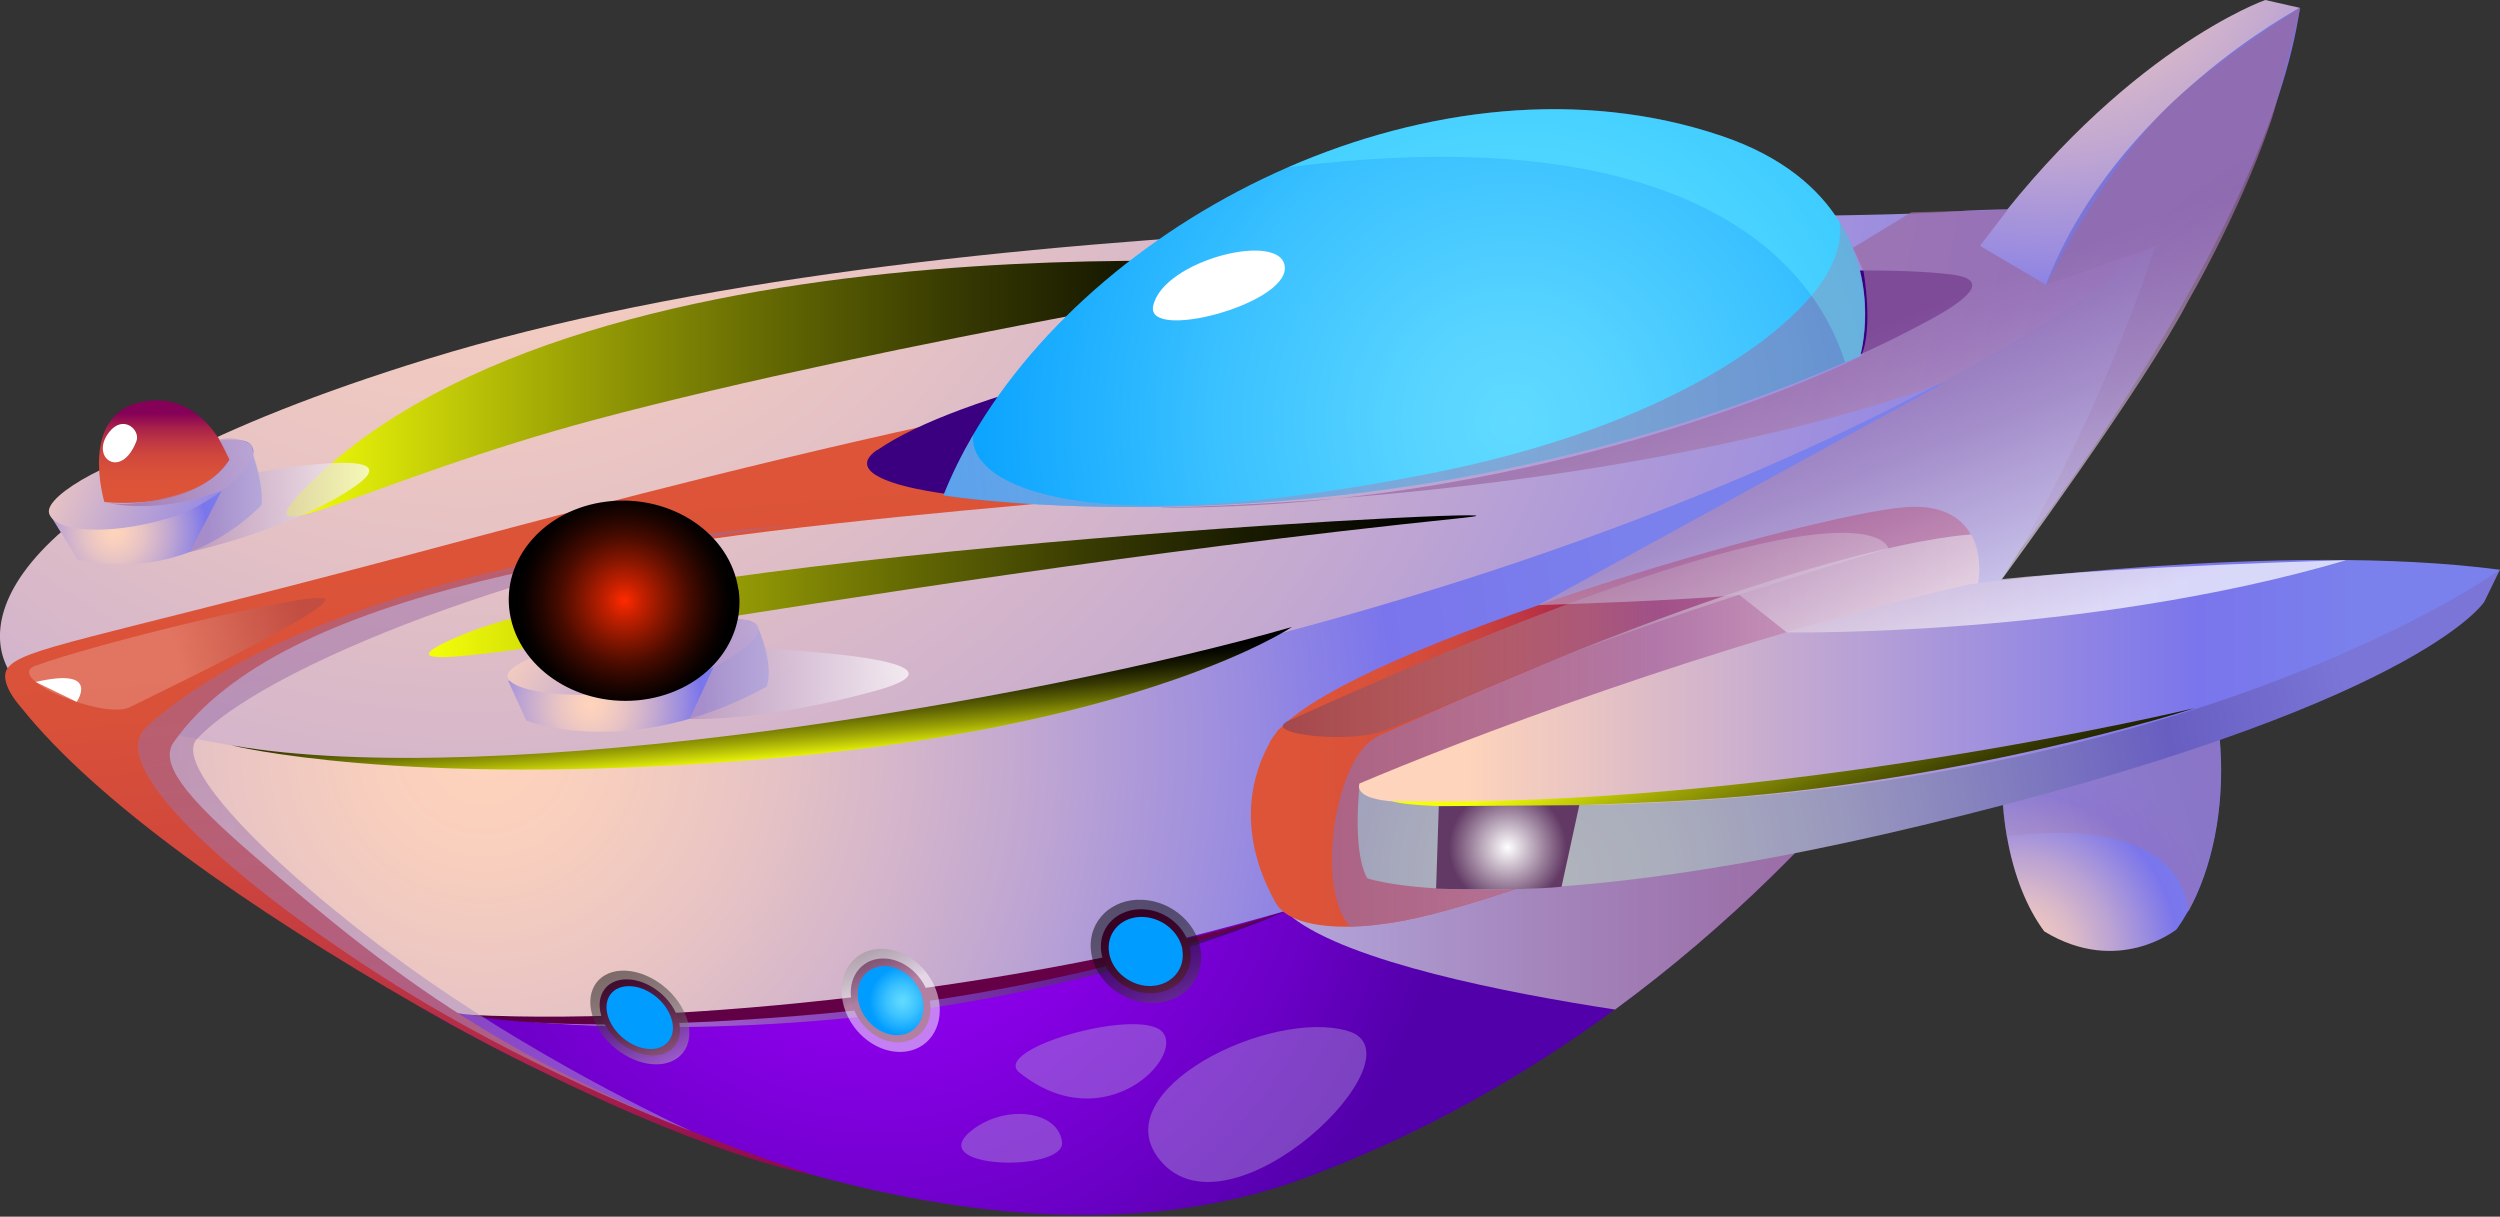 <svg width="300" height="146" viewBox="0 0 300 146" fill="none" xmlns="http://www.w3.org/2000/svg">
<rect x="0" y="0" width="300" height="146" fill="#333333" stroke="none"/>
<g clip-path="url(#clip0_218_55)">
<path fill-rule="evenodd" clip-rule="evenodd" d="M204.223 105.869C203.777 106.663 203.306 107.407 202.81 108.101C202.81 108.101 195.816 113.756 186.938 108.349C184.83 105.522 183.243 101.554 182.449 96.941C182.152 95.181 181.953 93.321 181.879 91.411C181.457 78.739 186.764 67.579 193.783 66.165C194.676 65.992 195.568 65.967 196.436 66.091C202.363 67.008 207.348 75.143 208.067 86.253C208.563 93.693 207.05 100.835 204.248 105.894L204.223 105.869Z" fill="url(#paint0_radial_218_55)"/>
<path style="mix-blend-mode:multiply" opacity="0.5" fill-rule="evenodd" clip-rule="evenodd" d="M204.224 105.869C203.554 99.521 196.883 95.106 182.425 96.941C182.127 95.181 181.929 93.321 181.855 91.411C181.433 78.739 186.74 67.579 193.758 66.165C194.651 65.992 195.544 65.967 196.412 66.091C202.339 67.008 207.324 75.143 208.043 86.253C208.539 93.693 207.026 100.835 204.224 105.894V105.869Z" fill="url(#paint1_linear_218_55)"/>
<path fill-rule="evenodd" clip-rule="evenodd" d="M1.885 81.64C21.03 104.505 149.12 102.596 254.294 35.463C264.661 28.842 256.799 23.808 233.86 25.419C212.036 26.932 114.127 23.683 51.137 43.126C-1.314 59.321 -3.224 75.539 1.885 81.64Z" fill="url(#paint2_radial_218_55)"/>
<path style="mix-blend-mode:screen" fill-rule="evenodd" clip-rule="evenodd" d="M36.802 58.378C27.899 67.38 44.366 57.585 71.373 50.368C106.886 40.895 160.899 32.14 160.899 32.14C160.899 32.14 70.877 23.981 36.802 58.378Z" fill="url(#paint3_linear_218_55)"/>
<path style="mix-blend-mode:screen" fill-rule="evenodd" clip-rule="evenodd" d="M55.328 76.234C35.042 84.814 97.413 70.232 175.506 62.148C192.073 60.437 79.879 65.843 55.328 76.234Z" fill="url(#paint4_linear_218_55)"/>
<path fill-rule="evenodd" clip-rule="evenodd" d="M258.733 29.437C258.783 37.298 248.268 57.758 236.265 75.49C219.674 100.041 192.667 126.85 156.361 140.341C128.982 150.508 94.486 141.878 65.148 127.742C60.089 125.312 55.154 122.708 50.417 119.98C29.635 108.052 12.152 93.817 3.05 82.434C2.579 81.838 2.133 81.268 1.711 80.698C1.761 80.722 2.257 81.094 3.273 81.69C5.753 83.128 11.308 85.881 20.732 88.063C36.356 91.684 63.586 93.916 109.415 85.757C212.457 67.38 256.08 31.694 258.634 29.536L258.733 29.437Z" fill="url(#paint5_radial_218_55)"/>
<path fill-rule="evenodd" clip-rule="evenodd" d="M236.315 76.779C233.835 80.45 231.082 84.194 228.106 87.939C218.906 99.545 207.423 111.127 193.809 121.121C182.698 129.28 170.249 136.298 156.46 141.407C124.469 153.236 82.682 139.373 50.566 120.922C104.381 130.445 197.454 99.025 236.315 76.779Z" fill="url(#paint6_radial_218_55)"/>
<path style="mix-blend-mode:multiply" fill-rule="evenodd" clip-rule="evenodd" d="M228.106 87.964C218.905 99.57 207.423 111.152 193.808 121.146C180.689 119.137 162.04 115.467 155.071 110.085C155.071 110.085 200.702 96.247 228.106 87.964Z" fill="url(#paint7_linear_218_55)"/>
<path fill-rule="evenodd" clip-rule="evenodd" d="M97.512 141.01C96.966 140.812 86.873 139.324 65.297 128.71C60.238 126.279 55.303 123.65 50.566 120.923C29.784 108.994 11.582 96.222 2.53 84.889C2.53 84.889 -0.297 81.838 0.918 80.177C2.703 77.771 10.441 76.829 46.995 67.132C83.698 57.386 132.082 43.92 202.711 35.835L217.616 43.523C181.954 66.636 46.747 52.575 20.881 89.005C19.071 91.535 22.096 95.453 30.206 102.472C48.384 118.17 63.164 129.627 97.487 140.985L97.512 141.01Z" fill="url(#paint8_linear_218_55)"/>
<path fill-rule="evenodd" clip-rule="evenodd" d="M105.249 53.989C92.75 62.644 180.665 66.289 231.752 38.291C237.282 35.265 238.249 33.43 234.132 32.934C210.647 30.082 124.866 40.423 105.274 54.013L105.249 53.989Z" fill="url(#paint9_radial_218_55)"/>
<path fill-rule="evenodd" clip-rule="evenodd" d="M223.245 42.68C222.626 42.953 222.03 43.226 221.41 43.474C165.215 67.852 113.21 59.444 113.21 59.444C114.202 56.965 115.417 54.509 116.806 52.129C124.568 38.836 138.357 27.131 154.576 20.063C170.918 12.945 189.642 10.589 206.531 16.293C213.896 18.773 218.236 22.617 220.716 26.61C225.601 34.447 223.221 42.655 223.221 42.655L223.245 42.68Z" fill="url(#paint10_radial_218_55)"/>
<path fill-rule="evenodd" clip-rule="evenodd" d="M229.916 83.649C221.509 92.056 178.829 109.54 165.859 110.879C165.859 110.879 164.172 111.151 162.015 111.201C158.766 111.251 154.451 110.804 153.062 108.3C148.053 99.322 150.557 92.403 152.293 89.278C152.293 89.278 152.293 89.278 152.293 89.254C152.442 88.906 152.665 88.559 152.938 88.212C153.261 87.741 153.459 87.493 153.459 87.493H153.533C163.156 77.275 217.293 61.726 228.651 60.858C232.669 60.536 235.248 61.875 236.513 64.156C239.117 68.794 236.314 77.275 229.891 83.698L229.916 83.649Z" fill="url(#paint11_linear_218_55)"/>
<path style="mix-blend-mode:multiply" opacity="0.71" fill-rule="evenodd" clip-rule="evenodd" d="M229.917 83.649C221.51 92.056 178.83 109.54 165.86 110.879C165.86 110.879 164.173 111.152 162.016 111.201C157.849 106.812 160.057 90.742 165.413 88.311C212.235 66.934 232.471 64.404 236.538 64.132C239.142 68.769 236.34 77.251 229.917 83.674V83.649Z" fill="url(#paint12_linear_218_55)"/>
<path fill-rule="evenodd" clip-rule="evenodd" d="M262.602 109.291C262.156 110.085 261.685 110.829 261.189 111.523C261.189 111.523 254.195 117.178 245.317 111.771C243.209 108.944 241.622 104.976 240.828 100.364C240.531 98.603 240.332 96.743 240.258 94.833C239.836 82.161 245.143 71.001 252.162 69.587C253.054 69.414 253.947 69.389 254.815 69.513C260.742 70.431 265.727 78.565 266.446 89.675C266.942 97.115 265.429 104.257 262.627 109.316L262.602 109.291Z" fill="url(#paint13_radial_218_55)"/>
<path style="mix-blend-mode:multiply" opacity="0.5" fill-rule="evenodd" clip-rule="evenodd" d="M262.603 109.292C261.933 102.943 255.262 98.528 240.804 100.364C240.506 98.603 240.308 96.743 240.233 94.833C239.812 82.161 245.119 71.001 252.137 69.587C253.03 69.414 253.923 69.389 254.791 69.513C260.718 70.431 265.703 78.565 266.422 89.675C266.918 97.115 265.405 104.257 262.603 109.316V109.292Z" fill="url(#paint14_linear_218_55)"/>
<path fill-rule="evenodd" clip-rule="evenodd" d="M163.181 93.99C163.181 93.99 162.189 102.05 164.074 105.398C164.074 105.398 180.268 111.102 230.412 99.099C290.204 84.79 298.115 72.216 298.115 72.216L300 68.347C300 68.347 255.906 88.361 207.349 92.85C163.9 96.867 163.181 93.99 163.181 93.99Z" fill="url(#paint15_radial_218_55)"/>
<path fill-rule="evenodd" clip-rule="evenodd" d="M236.19 70.133C236.19 70.133 273.96 64.925 300 68.372C300 68.372 255.112 100.884 167.57 96.197C162.114 95.9 163.156 94.015 163.156 94.015C174.415 89.204 206.133 76.953 236.166 70.158L236.19 70.133Z" fill="url(#paint16_linear_218_55)"/>
<path style="mix-blend-mode:multiply" opacity="0.5" fill-rule="evenodd" clip-rule="evenodd" d="M220.741 26.635C225.626 34.471 223.245 42.68 223.245 42.68C222.626 42.953 222.03 43.225 221.41 43.474C165.215 67.852 113.21 59.444 113.21 59.444C114.202 56.965 115.417 54.509 116.806 52.129C115.963 57.262 126.899 65.719 172.034 56.741C197.628 51.633 211.838 42.06 217.368 35.488C220.294 32.016 221.088 28.916 220.741 26.635Z" fill="url(#paint17_linear_218_55)"/>
<path opacity="0.29" fill-rule="evenodd" clip-rule="evenodd" d="M220.741 26.635C225.626 34.471 223.246 42.68 223.246 42.68C222.626 42.953 222.031 43.226 221.411 43.474C220.543 40.746 219.228 38.042 217.368 35.463C209.06 23.981 190.362 15.524 154.601 20.063C170.943 12.945 189.667 10.589 206.556 16.293C213.921 18.773 218.261 22.617 220.741 26.61V26.635Z" fill="#72FFFF"/>
<path fill-rule="evenodd" clip-rule="evenodd" d="M138.382 36.703C137.439 40.994 154.427 36.554 154.179 32.091C153.956 27.627 139.572 31.173 138.382 36.703Z" fill="white"/>
<path style="mix-blend-mode:screen" opacity="0.45" fill-rule="evenodd" clip-rule="evenodd" d="M154.6 86.476C151.128 88.063 161.891 89.328 166.107 87.666C174.34 84.393 178.779 82.235 185.897 79.433C202.81 72.737 226.593 65.818 226.593 65.818C226.593 65.818 224.832 54.708 154.6 86.501V86.476Z" fill="url(#paint18_linear_218_55)"/>
<path fill-rule="evenodd" clip-rule="evenodd" d="M60.982 81.715L63.165 86.476C63.165 86.476 75.565 91.386 91.982 82.409C91.982 82.409 93.023 80.202 90.99 75.465L60.982 81.69V81.715Z" fill="url(#paint19_radial_218_55)"/>
<path fill-rule="evenodd" clip-rule="evenodd" d="M90.99 75.49C91.262 77.35 83.227 82.458 75.316 83.153C67.579 83.847 61.181 82.954 60.908 81.169C60.61 79.383 70.753 75.862 78.615 75.093C86.65 74.299 90.742 73.63 90.99 75.49Z" fill="url(#paint20_linear_218_55)"/>
<path fill-rule="evenodd" clip-rule="evenodd" d="M67.306 80.921C67.306 80.921 79.632 82.756 86.477 76.68C86.477 76.68 83.749 69.141 74.722 70.654C65.918 72.117 67.306 80.921 67.306 80.921Z" fill="url(#paint21_linear_218_55)"/>
<path fill-rule="evenodd" clip-rule="evenodd" d="M70.282 73.679C66.959 76.407 70.034 78.813 71.175 78.019C73.159 76.655 72.663 71.72 70.282 73.679Z" fill="white"/>
<path fill-rule="evenodd" clip-rule="evenodd" d="M5.902 61.627L9.325 67.132C9.325 67.132 21.154 70.704 31.372 60.635C31.372 60.635 31.818 58.552 30.131 54.038L5.902 61.627Z" fill="url(#paint22_radial_218_55)"/>
<path fill-rule="evenodd" clip-rule="evenodd" d="M30.404 54.013C30.752 55.824 25.792 60.585 20.014 62.247C12.772 64.33 6.647 63.809 5.903 61.627C5.134 59.395 14.806 54.187 21.477 53.418C27.379 52.724 30.032 52.153 30.404 54.013Z" fill="url(#paint23_linear_218_55)"/>
<path fill-rule="evenodd" clip-rule="evenodd" d="M12.524 60.238C12.524 60.238 23.362 61.552 27.553 55.154C27.553 55.154 24.701 47.069 17.509 48.136C9.226 49.351 12.524 60.238 12.524 60.238Z" fill="url(#paint24_linear_218_55)"/>
<path fill-rule="evenodd" clip-rule="evenodd" d="M13.119 51.831C10.689 54.881 14.533 57.684 16.368 52.947C16.889 51.608 14.805 49.698 13.119 51.831Z" fill="white"/>
<path style="mix-blend-mode:screen" opacity="0.5" fill-rule="evenodd" clip-rule="evenodd" d="M56.171 121.766C56.171 121.766 74.622 124.89 102.546 122.088C132.851 119.063 154.055 109.416 154.055 109.416C154.055 109.416 124.667 119.559 99.967 121.121C76.879 122.584 56.171 121.766 56.171 121.766Z" fill="url(#paint25_linear_218_55)"/>
<path fill-rule="evenodd" clip-rule="evenodd" d="M56.171 121.766C85.013 123.254 128.76 117.451 154.03 109.416C154.03 109.416 130.495 119.162 95.33 121.939C65.769 124.27 56.147 121.766 56.147 121.766H56.171Z" fill="url(#paint26_linear_218_55)"/>
<path fill-rule="evenodd" clip-rule="evenodd" d="M81.267 121.915C82.235 124.444 80.995 126.577 78.515 126.651C76.035 126.726 73.257 124.791 72.29 122.287C71.323 119.782 72.513 117.649 74.968 117.525C77.448 117.401 80.276 119.36 81.267 121.915Z" fill="url(#paint27_linear_218_55)"/>
<path style="mix-blend-mode:screen" opacity="0.5" fill-rule="evenodd" clip-rule="evenodd" d="M82.309 121.89C83.525 125.015 81.987 127.618 78.912 127.718C75.861 127.817 72.464 125.411 71.249 122.336C70.058 119.261 71.522 116.632 74.547 116.483C77.597 116.335 81.094 118.74 82.284 121.89H82.309Z" fill="url(#paint28_linear_218_55)"/>
<path fill-rule="evenodd" clip-rule="evenodd" d="M80.474 121.964C81.292 124.047 80.251 125.808 78.217 125.883C76.183 125.957 73.877 124.345 73.059 122.262C72.265 120.179 73.232 118.443 75.291 118.343C77.349 118.244 79.68 119.856 80.474 121.964Z" fill="url(#paint29_radial_218_55)"/>
<path fill-rule="evenodd" clip-rule="evenodd" d="M111.549 119.931C112.119 122.708 110.458 125.015 107.879 125.089C105.3 125.139 102.77 122.956 102.2 120.203C101.629 117.451 103.241 115.12 105.82 115.02C108.424 114.921 110.979 117.128 111.549 119.931Z" fill="url(#paint30_linear_218_55)"/>
<path style="mix-blend-mode:screen" opacity="0.5" fill-rule="evenodd" clip-rule="evenodd" d="M112.64 119.906C113.334 123.353 111.276 126.18 108.102 126.23C104.952 126.304 101.827 123.626 101.133 120.228C100.438 116.831 102.398 113.979 105.572 113.855C108.771 113.731 111.945 116.434 112.64 119.906Z" fill="url(#paint31_linear_218_55)"/>
<path fill-rule="evenodd" clip-rule="evenodd" d="M110.73 119.955C111.201 122.262 109.837 124.171 107.704 124.221C105.572 124.271 103.488 122.46 103.017 120.203C102.546 117.922 103.885 116.012 106.018 115.938C108.151 115.863 110.283 117.674 110.755 119.98L110.73 119.955Z" fill="url(#paint32_radial_218_55)"/>
<path fill-rule="evenodd" clip-rule="evenodd" d="M142.82 113.904C143.291 116.707 141.283 119.063 138.332 119.187C135.405 119.311 132.652 117.178 132.181 114.425C131.685 111.672 133.644 109.292 136.596 109.118C139.547 108.944 142.349 111.102 142.82 113.904Z" fill="url(#paint33_linear_218_55)"/>
<path style="mix-blend-mode:screen" opacity="0.5" fill-rule="evenodd" clip-rule="evenodd" d="M144.061 113.855C144.656 117.302 142.151 120.203 138.53 120.352C134.934 120.501 131.562 117.872 130.966 114.499C130.371 111.102 132.777 108.176 136.373 107.977C140.018 107.779 143.465 110.408 144.061 113.855Z" fill="url(#paint34_linear_218_55)"/>
<path fill-rule="evenodd" clip-rule="evenodd" d="M141.878 113.954C142.275 116.26 140.613 118.195 138.183 118.319C135.777 118.418 133.496 116.657 133.099 114.4C132.702 112.119 134.314 110.16 136.745 110.036C139.175 109.912 141.506 111.672 141.903 113.979L141.878 113.954Z" fill="url(#paint35_radial_218_55)"/>
<path style="mix-blend-mode:multiply" opacity="0.4" fill-rule="evenodd" clip-rule="evenodd" d="M139.224 139.249C147.656 149.417 171.216 126.552 161.767 123.725C152.492 120.947 132.256 130.867 139.224 139.249Z" fill="url(#paint36_linear_218_55)"/>
<path style="mix-blend-mode:multiply" opacity="0.4" fill-rule="evenodd" clip-rule="evenodd" d="M122.336 128.71C132.553 136.893 142.349 126.701 139.423 123.774C136.496 120.873 118.814 125.882 122.336 128.71Z" fill="url(#paint37_linear_218_55)"/>
<path style="mix-blend-mode:multiply" opacity="0.4" fill-rule="evenodd" clip-rule="evenodd" d="M116.757 135.529C110.383 140.341 127.892 140.737 127.445 137.042C126.999 133.322 120.824 132.479 116.757 135.529Z" fill="url(#paint38_linear_218_55)"/>
<path fill-rule="evenodd" clip-rule="evenodd" d="M237.555 29.487L245.516 34.174C245.516 34.174 259.8 10.54 275.994 0.942L271.828 0C271.828 0 254.741 6.001 237.53 29.487H237.555Z" fill="url(#paint39_radial_218_55)"/>
<path fill-rule="evenodd" clip-rule="evenodd" d="M242.341 66.066C242.341 66.066 272.175 27.701 275.994 0.942C275.994 0.942 253.749 12.598 245.515 34.174L258.609 29.536C258.609 29.536 253.302 46.921 242.341 66.066Z" fill="url(#paint40_radial_218_55)"/>
<path style="mix-blend-mode:multiply" opacity="0.71" fill-rule="evenodd" clip-rule="evenodd" d="M139.398 60.883C139.398 60.883 192.321 60.437 233.364 45.904L184.608 72.613C184.608 72.613 202.34 72.067 208.713 71.373L214.417 75.887C214.417 75.887 249.98 76.507 281.525 67.231C281.525 67.231 255.609 67.901 240.258 69.488C240.258 69.488 257.419 46.177 262.627 36.034C262.627 36.034 268.554 25.94 272.398 14.905C273.589 11.457 276.044 0.967 276.044 0.967C276.044 0.967 263.595 8.581 258.263 14.78C250.252 24.105 245.565 34.199 245.565 34.199L237.605 29.511L240.928 25.172L229.371 25.469L222.353 29.735L223.618 32.537C223.618 32.537 224.858 39.456 223.32 42.73C223.32 42.73 187.237 61.007 139.448 60.932L139.398 60.883Z" fill="url(#paint41_linear_218_55)"/>
<path style="mix-blend-mode:multiply" opacity="0.5" fill-rule="evenodd" clip-rule="evenodd" d="M17.558 87.27C12.027 92.23 30.553 107.903 49.351 119.36C65.942 129.478 82.979 135.753 82.979 135.753C82.979 135.753 66.809 128.437 51.285 117.624C35.562 106.688 20.31 92.254 23.634 88.683C32.884 78.788 70.653 65.372 95.874 62.991C95.874 62.991 41.142 66.066 17.508 87.27H17.558Z" fill="url(#paint42_linear_218_55)"/>
<path style="mix-blend-mode:screen" fill-rule="evenodd" clip-rule="evenodd" d="M27.85 89.452C59.792 94.957 123.998 84.145 155.022 75.242C155.022 75.242 136.918 87.518 89.824 91.237C48.161 94.536 27.825 89.452 27.825 89.452H27.85Z" fill="url(#paint43_linear_218_55)"/>
<path style="mix-blend-mode:screen" opacity="0.2" fill-rule="evenodd" clip-rule="evenodd" d="M4.29 79.855C0.272 81.367 12.449 86.402 15.574 84.864C18.723 83.277 40.373 72.935 38.984 71.869C37.596 70.803 10.713 77.449 4.29 79.879V79.855Z" fill="url(#paint44_linear_218_55)"/>
<path fill-rule="evenodd" clip-rule="evenodd" d="M4.29 81.838C12.152 80.003 9.2 84.219 9.2 84.219L4.29 81.838Z" fill="white"/>
<path style="mix-blend-mode:multiply" opacity="0.71" fill-rule="evenodd" clip-rule="evenodd" d="M67.306 80.921C71.77 83.351 85.632 80.053 85.632 80.053L82.756 86.278C82.756 86.278 91.361 86.65 104.951 82.93C119.112 79.036 91.956 77.871 91.956 77.871L91.014 75.49C91.014 75.49 91.832 73.779 85.186 74.448L86.525 76.705C86.525 76.705 86.922 78.441 79.408 80.152C72.067 81.838 67.355 80.946 67.355 80.946L67.306 80.921Z" fill="url(#paint45_linear_218_55)"/>
<path style="mix-blend-mode:multiply" opacity="0.71" fill-rule="evenodd" clip-rule="evenodd" d="M12.524 60.238C12.524 60.238 18.352 61.999 26.61 58.874L22.791 66.24C22.791 66.24 34.843 63.636 42.432 58.477C50.269 53.17 31.024 56.667 31.024 56.667L30.156 53.418C30.156 53.418 28.594 52.178 26.312 52.749L27.527 55.154C27.527 55.154 26.337 57.956 21.055 59.444C15.128 61.106 12.499 60.238 12.499 60.238H12.524Z" fill="url(#paint46_linear_218_55)"/>
<path style="mix-blend-mode:screen" fill-rule="evenodd" clip-rule="evenodd" d="M88.634 70.753C89.576 77.449 84.07 83.376 76.432 84.046C68.968 84.691 62.222 80.028 61.181 73.605C60.139 67.132 65.297 61.106 72.811 60.188C80.499 59.246 87.642 64.008 88.609 70.753H88.634Z" fill="url(#paint47_radial_218_55)"/>
<path style="mix-blend-mode:screen" fill-rule="evenodd" clip-rule="evenodd" d="M166.976 96.123C212.706 97.165 263.396 84.963 263.396 84.963C263.396 84.963 234.058 94.536 200.306 96.173C169.059 97.685 166.976 96.098 166.976 96.098V96.123Z" fill="url(#paint48_linear_218_55)"/>
<path style="mix-blend-mode:screen" fill-rule="evenodd" clip-rule="evenodd" d="M172.654 96.768L172.332 106.638C172.332 106.638 181.483 106.96 187.385 106.415L189.518 96.619L172.654 96.743V96.768Z" fill="url(#paint49_radial_218_55)"/>
</g>
<defs>
<radialGradient id="paint0_radial_218_55" cx="0" cy="0" r="1" gradientUnits="userSpaceOnUse" gradientTransform="translate(183.218 111.449) scale(26.486 26.486)">
<stop stop-color="#FFD4BC"/>
<stop offset="0.1" stop-color="#F6CDBF"/>
<stop offset="0.27" stop-color="#DEBCC7"/>
<stop offset="0.48" stop-color="#B7A0D5"/>
<stop offset="0.72" stop-color="#817AE9"/>
<stop offset="0.75" stop-color="#7A75EC"/>
<stop offset="0.97" stop-color="#7A81EC"/>
</radialGradient>
<linearGradient id="paint1_linear_218_55" x1="167.669" y1="95.404" x2="206.654" y2="83.674" gradientUnits="userSpaceOnUse">
<stop stop-color="#B2A5DA"/>
<stop offset="0.41" stop-color="#A485BC"/>
<stop offset="0.76" stop-color="#9C70A9"/>
<stop offset="1" stop-color="#9969A3"/>
</linearGradient>
<radialGradient id="paint2_radial_218_55" cx="0" cy="0" r="1" gradientUnits="userSpaceOnUse" gradientTransform="translate(56.295 -1.885) scale(280.483 280.483)">
<stop stop-color="#FFD4BC"/>
<stop offset="0.1" stop-color="#F8CFBE"/>
<stop offset="0.25" stop-color="#E4C1C5"/>
<stop offset="0.43" stop-color="#C5AAD0"/>
<stop offset="0.63" stop-color="#998BE0"/>
<stop offset="0.75" stop-color="#7A75EC"/>
</radialGradient>
<linearGradient id="paint3_linear_218_55" x1="34.372" y1="46.648" x2="160.899" y2="46.648" gradientUnits="userSpaceOnUse">
<stop stop-color="#F3FF09"/>
<stop offset="0.07" stop-color="#DDE808"/>
<stop offset="0.27" stop-color="#9BA205"/>
<stop offset="0.46" stop-color="#636803"/>
<stop offset="0.63" stop-color="#383B02"/>
<stop offset="0.78" stop-color="#191B00"/>
<stop offset="0.91" stop-color="#060700"/>
<stop offset="1"/>
</linearGradient>
<linearGradient id="paint4_linear_218_55" x1="51.459" y1="70.356" x2="177.168" y2="70.356" gradientUnits="userSpaceOnUse">
<stop stop-color="#F3FF09"/>
<stop offset="0.07" stop-color="#DDE808"/>
<stop offset="0.27" stop-color="#9BA205"/>
<stop offset="0.46" stop-color="#636803"/>
<stop offset="0.63" stop-color="#383B02"/>
<stop offset="0.78" stop-color="#191B00"/>
<stop offset="0.91" stop-color="#060700"/>
<stop offset="1"/>
</linearGradient>
<radialGradient id="paint5_radial_218_55" cx="0" cy="0" r="1" gradientUnits="userSpaceOnUse" gradientTransform="translate(58.155 89.254) scale(145.648 145.648)">
<stop stop-color="#FFD4BC"/>
<stop offset="0.1" stop-color="#F8CFBE"/>
<stop offset="0.25" stop-color="#E4C1C5"/>
<stop offset="0.43" stop-color="#C5AAD0"/>
<stop offset="0.63" stop-color="#998BE0"/>
<stop offset="0.75" stop-color="#7A75EC"/>
<stop offset="0.97" stop-color="#7A81EC"/>
</radialGradient>
<radialGradient id="paint6_radial_218_55" cx="0" cy="0" r="1" gradientUnits="userSpaceOnUse" gradientTransform="translate(105.175 95.949) scale(70.009 70.009)">
<stop stop-color="#9E00FF"/>
<stop offset="0.18" stop-color="#9700F8"/>
<stop offset="0.45" stop-color="#8600E4"/>
<stop offset="0.77" stop-color="#6A00C5"/>
<stop offset="1" stop-color="#5200AA"/>
</radialGradient>
<linearGradient id="paint7_linear_218_55" x1="155.071" y1="104.555" x2="228.106" y2="104.555" gradientUnits="userSpaceOnUse">
<stop stop-color="#B2A5DA"/>
<stop offset="0.41" stop-color="#A485BC"/>
<stop offset="0.76" stop-color="#9C70A9"/>
<stop offset="1" stop-color="#9969A3"/>
</linearGradient>
<linearGradient id="paint8_linear_218_55" x1="115.64" y1="143.019" x2="108.597" y2="55.675" gradientUnits="userSpaceOnUse">
<stop stop-color="#850057"/>
<stop offset="0.03" stop-color="#8A0555"/>
<stop offset="0.19" stop-color="#A8214A"/>
<stop offset="0.36" stop-color="#BF3742"/>
<stop offset="0.54" stop-color="#D0473C"/>
<stop offset="0.74" stop-color="#D95139"/>
<stop offset="0.99" stop-color="#DD5438"/>
</linearGradient>
<radialGradient id="paint9_radial_218_55" cx="0" cy="0" r="1" gradientUnits="userSpaceOnUse" gradientTransform="translate(170.348 46.375) scale(47.913 47.913)">
<stop stop-color="#9E00FF"/>
<stop offset="0.14" stop-color="#9800F8"/>
<stop offset="0.35" stop-color="#8900E4"/>
<stop offset="0.59" stop-color="#7000C5"/>
<stop offset="0.86" stop-color="#4E0099"/>
<stop offset="1" stop-color="#3A0080"/>
</radialGradient>
<radialGradient id="paint10_radial_218_55" cx="0" cy="0" r="1" gradientUnits="userSpaceOnUse" gradientTransform="translate(181.384 50.492) scale(71.249 71.249)">
<stop stop-color="#60DAFF"/>
<stop offset="0.18" stop-color="#56D3FF"/>
<stop offset="0.48" stop-color="#3CC2FF"/>
<stop offset="0.86" stop-color="#11A7FF"/>
<stop offset="1" stop-color="#009CFF"/>
</radialGradient>
<linearGradient id="paint11_linear_218_55" x1="198.669" y1="85.98" x2="154.178" y2="85.98" gradientUnits="userSpaceOnUse">
<stop stop-color="#850057"/>
<stop offset="0.03" stop-color="#8A0555"/>
<stop offset="0.19" stop-color="#A8214A"/>
<stop offset="0.36" stop-color="#BF3742"/>
<stop offset="0.54" stop-color="#D0473C"/>
<stop offset="0.74" stop-color="#D95139"/>
<stop offset="0.99" stop-color="#DD5438"/>
</linearGradient>
<linearGradient id="paint12_linear_218_55" x1="159.833" y1="87.666" x2="237.506" y2="87.666" gradientUnits="userSpaceOnUse">
<stop stop-color="#9969A3"/>
<stop offset="0.13" stop-color="#A174AA"/>
<stop offset="0.38" stop-color="#B694BD"/>
<stop offset="0.69" stop-color="#D9C7DD"/>
<stop offset="1" stop-color="white"/>
</linearGradient>
<radialGradient id="paint13_radial_218_55" cx="0" cy="0" r="1" gradientUnits="userSpaceOnUse" gradientTransform="translate(241.597 114.896) scale(26.486 26.486)">
<stop stop-color="#FFD4BC"/>
<stop offset="0.1" stop-color="#F6CDBF"/>
<stop offset="0.27" stop-color="#DEBCC7"/>
<stop offset="0.48" stop-color="#B7A0D5"/>
<stop offset="0.72" stop-color="#817AE9"/>
<stop offset="0.75" stop-color="#7A75EC"/>
<stop offset="0.97" stop-color="#7A81EC"/>
</radialGradient>
<linearGradient id="paint14_linear_218_55" x1="226.048" y1="98.851" x2="265.033" y2="87.121" gradientUnits="userSpaceOnUse">
<stop stop-color="#B2A5DA"/>
<stop offset="0.41" stop-color="#A485BC"/>
<stop offset="0.76" stop-color="#9C70A9"/>
<stop offset="1" stop-color="#9969A3"/>
</linearGradient>
<radialGradient id="paint15_radial_218_55" cx="0" cy="0" r="1" gradientUnits="userSpaceOnUse" gradientTransform="translate(186.492 104.654) scale(100.661 100.661)">
<stop stop-color="#B0B4BC"/>
<stop offset="0.14" stop-color="#AAADBC"/>
<stop offset="0.34" stop-color="#9A99BD"/>
<stop offset="0.57" stop-color="#7F7ABF"/>
<stop offset="0.75" stop-color="#685EC1"/>
<stop offset="0.97" stop-color="#7A75D7"/>
</radialGradient>
<linearGradient id="paint16_linear_218_55" x1="287.203" y1="81.913" x2="176.25" y2="81.913" gradientUnits="userSpaceOnUse">
<stop offset="0.03" stop-color="#7A81EC"/>
<stop offset="0.21" stop-color="#7A75EC"/>
<stop offset="0.99" stop-color="#FCD2BC"/>
<stop offset="1" stop-color="#FFD4BC"/>
</linearGradient>
<linearGradient id="paint17_linear_218_55" x1="113.235" y1="43.746" x2="223.841" y2="43.746" gradientUnits="userSpaceOnUse">
<stop stop-color="#B2A5DA"/>
<stop offset="0.41" stop-color="#A485BC"/>
<stop offset="0.76" stop-color="#9C70A9"/>
<stop offset="1" stop-color="#9969A3"/>
</linearGradient>
<linearGradient id="paint18_linear_218_55" x1="153.93" y1="76.184" x2="226.593" y2="76.184" gradientUnits="userSpaceOnUse">
<stop stop-color="#623964"/>
<stop offset="1" stop-color="white"/>
</linearGradient>
<radialGradient id="paint19_radial_218_55" cx="0" cy="0" r="1" gradientUnits="userSpaceOnUse" gradientTransform="translate(70.902 84.517) scale(17.756 17.756)">
<stop stop-color="#FFD4BC"/>
<stop offset="0.1" stop-color="#F8CFBE"/>
<stop offset="0.25" stop-color="#E4C1C5"/>
<stop offset="0.43" stop-color="#C5AAD0"/>
<stop offset="0.63" stop-color="#998BE0"/>
<stop offset="0.75" stop-color="#7A75EC"/>
<stop offset="0.97" stop-color="#7A81EC"/>
</radialGradient>
<linearGradient id="paint20_linear_218_55" x1="96.396" y1="93.593" x2="65.297" y2="70.332" gradientUnits="userSpaceOnUse">
<stop offset="0.03" stop-color="#7A81EC"/>
<stop offset="0.21" stop-color="#7A75EC"/>
<stop offset="0.99" stop-color="#FCD2BC"/>
<stop offset="1" stop-color="#FFD4BC"/>
</linearGradient>
<linearGradient id="paint21_linear_218_55" x1="76.854" y1="74.126" x2="76.854" y2="82.954" gradientUnits="userSpaceOnUse">
<stop stop-color="#850057"/>
<stop offset="0.03" stop-color="#8A0555"/>
<stop offset="0.19" stop-color="#A8214A"/>
<stop offset="0.36" stop-color="#BF3742"/>
<stop offset="0.54" stop-color="#D0473C"/>
<stop offset="0.74" stop-color="#D95139"/>
<stop offset="0.99" stop-color="#DD5438"/>
</linearGradient>
<radialGradient id="paint22_radial_218_55" cx="0" cy="0" r="1" gradientUnits="userSpaceOnUse" gradientTransform="translate(13.727 63.846) rotate(-3.35) scale(14.88 14.88)">
<stop stop-color="#FFD4BC"/>
<stop offset="0.1" stop-color="#F8CFBE"/>
<stop offset="0.25" stop-color="#E4C1C5"/>
<stop offset="0.43" stop-color="#C5AAD0"/>
<stop offset="0.63" stop-color="#998BE0"/>
<stop offset="0.75" stop-color="#7A75EC"/>
<stop offset="0.97" stop-color="#7A81EC"/>
</radialGradient>
<linearGradient id="paint23_linear_218_55" x1="38.415" y1="66.686" x2="4.241" y2="51.732" gradientUnits="userSpaceOnUse">
<stop offset="0.03" stop-color="#7A81EC"/>
<stop offset="0.21" stop-color="#7A75EC"/>
<stop offset="0.99" stop-color="#FCD2BC"/>
<stop offset="1" stop-color="#FFD4BC"/>
</linearGradient>
<linearGradient id="paint24_linear_218_55" x1="19.691" y1="49.574" x2="19.691" y2="59.023" gradientUnits="userSpaceOnUse">
<stop stop-color="#850057"/>
<stop offset="0.03" stop-color="#8A0555"/>
<stop offset="0.19" stop-color="#A8214A"/>
<stop offset="0.36" stop-color="#BF3742"/>
<stop offset="0.54" stop-color="#D0473C"/>
<stop offset="0.74" stop-color="#D95139"/>
<stop offset="0.99" stop-color="#DD5438"/>
</linearGradient>
<linearGradient id="paint25_linear_218_55" x1="56.171" y1="116.359" x2="154.055" y2="116.359" gradientUnits="userSpaceOnUse">
<stop stop-color="white"/>
<stop offset="1"/>
</linearGradient>
<linearGradient id="paint26_linear_218_55" x1="56.171" y1="116.186" x2="154.055" y2="116.186" gradientUnits="userSpaceOnUse">
<stop stop-color="#590043"/>
<stop offset="0.06" stop-color="#5B0043"/>
<stop offset="0.47" stop-color="#640046"/>
<stop offset="0.99" stop-color="#680047"/>
</linearGradient>
<linearGradient id="paint27_linear_218_55" x1="22.401" y1="123.743" x2="31.558" y2="123.655" gradientUnits="userSpaceOnUse">
<stop stop-color="#590043"/>
<stop offset="0.06" stop-color="#5B0043"/>
<stop offset="0.47" stop-color="#640046"/>
<stop offset="0.99" stop-color="#680047"/>
</linearGradient>
<linearGradient id="paint28_linear_218_55" x1="80.226" y1="130.619" x2="72.166" y2="110.68" gradientUnits="userSpaceOnUse">
<stop stop-color="white"/>
<stop offset="0.03" stop-color="#ECECEC"/>
<stop offset="0.14" stop-color="#B5B5B5"/>
<stop offset="0.26" stop-color="#858585"/>
<stop offset="0.37" stop-color="#5C5C5C"/>
<stop offset="0.49" stop-color="#3A3A3A"/>
<stop offset="0.61" stop-color="#202020"/>
<stop offset="0.73" stop-color="#0E0E0E"/>
<stop offset="0.86" stop-color="#030303"/>
<stop offset="1"/>
</linearGradient>
<radialGradient id="paint29_radial_218_55" cx="0" cy="0" r="1" gradientUnits="userSpaceOnUse" gradientTransform="translate(26.979 123.699) rotate(-0.55) scale(3.87 3.718)">
<stop stop-color="#60DAFF"/>
<stop offset="0.18" stop-color="#56D3FF"/>
<stop offset="0.48" stop-color="#3CC2FF"/>
<stop offset="0.86" stop-color="#11A7FF"/>
<stop offset="1" stop-color="#009CFF"/>
</radialGradient>
<linearGradient id="paint30_linear_218_55" x1="103.568" y1="120.091" x2="113.071" y2="120.157" gradientUnits="userSpaceOnUse">
<stop stop-color="#590043"/>
<stop offset="0.06" stop-color="#5B0043"/>
<stop offset="0.47" stop-color="#640046"/>
<stop offset="0.99" stop-color="#680047"/>
</linearGradient>
<linearGradient id="paint31_linear_218_55" x1="83.876" y1="128.473" x2="74.812" y2="107.2" gradientUnits="userSpaceOnUse">
<stop stop-color="white"/>
<stop offset="0.03" stop-color="#ECECEC"/>
<stop offset="0.14" stop-color="#B5B5B5"/>
<stop offset="0.26" stop-color="#858585"/>
<stop offset="0.37" stop-color="#5C5C5C"/>
<stop offset="0.49" stop-color="#3A3A3A"/>
<stop offset="0.61" stop-color="#202020"/>
<stop offset="0.73" stop-color="#0E0E0E"/>
<stop offset="0.86" stop-color="#030303"/>
<stop offset="1"/>
</linearGradient>
<radialGradient id="paint32_radial_218_55" cx="0" cy="0" r="1" gradientUnits="userSpaceOnUse" gradientTransform="translate(108.306 120.124) rotate(0.4) scale(3.961 4.123)">
<stop stop-color="#60DAFF"/>
<stop offset="0.18" stop-color="#56D3FF"/>
<stop offset="0.48" stop-color="#3CC2FF"/>
<stop offset="0.86" stop-color="#11A7FF"/>
<stop offset="1" stop-color="#009CFF"/>
</radialGradient>
<linearGradient id="paint33_linear_218_55" x1="120.48" y1="112.812" x2="131.259" y2="112.709" gradientUnits="userSpaceOnUse">
<stop stop-color="#590043"/>
<stop offset="0.06" stop-color="#5B0043"/>
<stop offset="0.47" stop-color="#640046"/>
<stop offset="0.99" stop-color="#680047"/>
</linearGradient>
<linearGradient id="paint34_linear_218_55" x1="158.047" y1="123.353" x2="149.343" y2="101.777" gradientUnits="userSpaceOnUse">
<stop stop-color="white"/>
<stop offset="0.03" stop-color="#ECECEC"/>
<stop offset="0.14" stop-color="#B5B5B5"/>
<stop offset="0.26" stop-color="#858585"/>
<stop offset="0.37" stop-color="#5C5C5C"/>
<stop offset="0.49" stop-color="#3A3A3A"/>
<stop offset="0.61" stop-color="#202020"/>
<stop offset="0.73" stop-color="#0E0E0E"/>
<stop offset="0.86" stop-color="#030303"/>
<stop offset="1"/>
</linearGradient>
<radialGradient id="paint35_radial_218_55" cx="0" cy="0" r="1" gradientUnits="userSpaceOnUse" gradientTransform="translate(125.87 112.76) rotate(-0.55) scale(4.419 4.162)">
<stop stop-color="#60DAFF"/>
<stop offset="0.18" stop-color="#56D3FF"/>
<stop offset="0.48" stop-color="#3CC2FF"/>
<stop offset="0.86" stop-color="#11A7FF"/>
<stop offset="1" stop-color="#009CFF"/>
</radialGradient>
<linearGradient id="paint36_linear_218_55" x1="158.568" y1="139.274" x2="181.309" y2="161.991" gradientUnits="userSpaceOnUse">
<stop stop-color="#B2A5DA"/>
<stop offset="0.41" stop-color="#A485BC"/>
<stop offset="0.76" stop-color="#9C70A9"/>
<stop offset="1" stop-color="#9969A3"/>
</linearGradient>
<linearGradient id="paint37_linear_218_55" x1="150.905" y1="146.292" x2="173.15" y2="168.513" gradientUnits="userSpaceOnUse">
<stop stop-color="#B2A5DA"/>
<stop offset="0.41" stop-color="#A485BC"/>
<stop offset="0.76" stop-color="#9C70A9"/>
<stop offset="1" stop-color="#9969A3"/>
</linearGradient>
<linearGradient id="paint38_linear_218_55" x1="139.82" y1="155.369" x2="161.619" y2="177.143" gradientUnits="userSpaceOnUse">
<stop stop-color="#B2A5DA"/>
<stop offset="0.41" stop-color="#A485BC"/>
<stop offset="0.76" stop-color="#9C70A9"/>
<stop offset="1" stop-color="#9969A3"/>
</linearGradient>
<radialGradient id="paint39_radial_218_55" cx="0" cy="0" r="1" gradientUnits="userSpaceOnUse" gradientTransform="translate(245.913 -13.243) scale(70.207 70.207)">
<stop stop-color="#FFD4BC"/>
<stop offset="0.1" stop-color="#F8CFBE"/>
<stop offset="0.25" stop-color="#E4C1C5"/>
<stop offset="0.43" stop-color="#C5AAD0"/>
<stop offset="0.63" stop-color="#998BE0"/>
<stop offset="0.75" stop-color="#7A75EC"/>
</radialGradient>
<radialGradient id="paint40_radial_218_55" cx="0" cy="0" r="1" gradientUnits="userSpaceOnUse" gradientTransform="translate(296.949 68.67) scale(61.156 61.156)">
<stop stop-color="#B0B4BC"/>
<stop offset="0.14" stop-color="#AAADBC"/>
<stop offset="0.34" stop-color="#9A99BD"/>
<stop offset="0.57" stop-color="#7F7ABF"/>
<stop offset="0.75" stop-color="#685EC1"/>
<stop offset="0.97" stop-color="#7A75D7"/>
</radialGradient>
<linearGradient id="paint41_linear_218_55" x1="212.631" y1="43.598" x2="227.982" y2="83.029" gradientUnits="userSpaceOnUse">
<stop stop-color="#9969A3"/>
<stop offset="0.13" stop-color="#A174AA"/>
<stop offset="0.38" stop-color="#B694BD"/>
<stop offset="0.69" stop-color="#D9C7DD"/>
<stop offset="1" stop-color="white"/>
</linearGradient>
<linearGradient id="paint42_linear_218_55" x1="61.378" y1="140.068" x2="56.146" y2="75.267" gradientUnits="userSpaceOnUse">
<stop stop-color="#B2A5DA"/>
<stop offset="0.41" stop-color="#A485BC"/>
<stop offset="0.76" stop-color="#9C70A9"/>
<stop offset="1" stop-color="#9969A3"/>
</linearGradient>
<linearGradient id="paint43_linear_218_55" x1="92.18" y1="91.436" x2="91.386" y2="81.739" gradientUnits="userSpaceOnUse">
<stop stop-color="#F3FF09"/>
<stop offset="0.07" stop-color="#DDE808"/>
<stop offset="0.27" stop-color="#9BA205"/>
<stop offset="0.46" stop-color="#636803"/>
<stop offset="0.63" stop-color="#383B02"/>
<stop offset="0.78" stop-color="#191B00"/>
<stop offset="0.91" stop-color="#060700"/>
<stop offset="1"/>
</linearGradient>
<linearGradient id="paint44_linear_218_55" x1="36.132" y1="74.076" x2="21.253" y2="78.763" gradientUnits="userSpaceOnUse">
<stop stop-color="#623964"/>
<stop offset="1" stop-color="white"/>
</linearGradient>
<linearGradient id="paint45_linear_218_55" x1="67.306" y1="80.276" x2="109.018" y2="80.276" gradientUnits="userSpaceOnUse">
<stop stop-color="#9969A3"/>
<stop offset="0.13" stop-color="#A174AA"/>
<stop offset="0.38" stop-color="#B694BD"/>
<stop offset="0.69" stop-color="#D9C7DD"/>
<stop offset="1" stop-color="white"/>
</linearGradient>
<linearGradient id="paint46_linear_218_55" x1="12.524" y1="59.42" x2="44.292" y2="59.42" gradientUnits="userSpaceOnUse">
<stop stop-color="#9969A3"/>
<stop offset="0.13" stop-color="#A174AA"/>
<stop offset="0.38" stop-color="#B694BD"/>
<stop offset="0.69" stop-color="#D9C7DD"/>
<stop offset="1" stop-color="white"/>
</linearGradient>
<radialGradient id="paint47_radial_218_55" cx="0" cy="0" r="1" gradientUnits="userSpaceOnUse" gradientTransform="translate(74.919 72.067) scale(12.945 12.945)">
<stop stop-color="#FF2A00"/>
<stop offset="0.17" stop-color="#C42000"/>
<stop offset="0.4" stop-color="#7F1500"/>
<stop offset="0.6" stop-color="#480B00"/>
<stop offset="0.78" stop-color="#210500"/>
<stop offset="0.92" stop-color="#080100"/>
<stop offset="1"/>
</radialGradient>
<linearGradient id="paint48_linear_218_55" x1="210.697" y1="80.747" x2="224.56" y2="111.077" gradientUnits="userSpaceOnUse">
<stop stop-color="#F3FF09"/>
<stop offset="0.07" stop-color="#DDE808"/>
<stop offset="0.27" stop-color="#9BA205"/>
<stop offset="0.46" stop-color="#636803"/>
<stop offset="0.63" stop-color="#383B02"/>
<stop offset="0.78" stop-color="#191B00"/>
<stop offset="0.91" stop-color="#060700"/>
<stop offset="1"/>
</linearGradient>
<radialGradient id="paint49_radial_218_55" cx="0" cy="0" r="1" gradientUnits="userSpaceOnUse" gradientTransform="translate(180.913 101.703) scale(7.043)">
<stop stop-color="white"/>
<stop offset="1" stop-color="#623964"/>
</radialGradient>
<clipPath id="clip0_218_55">
<rect width="300" height="145.796" fill="white"/>
</clipPath>
</defs>
</svg>
